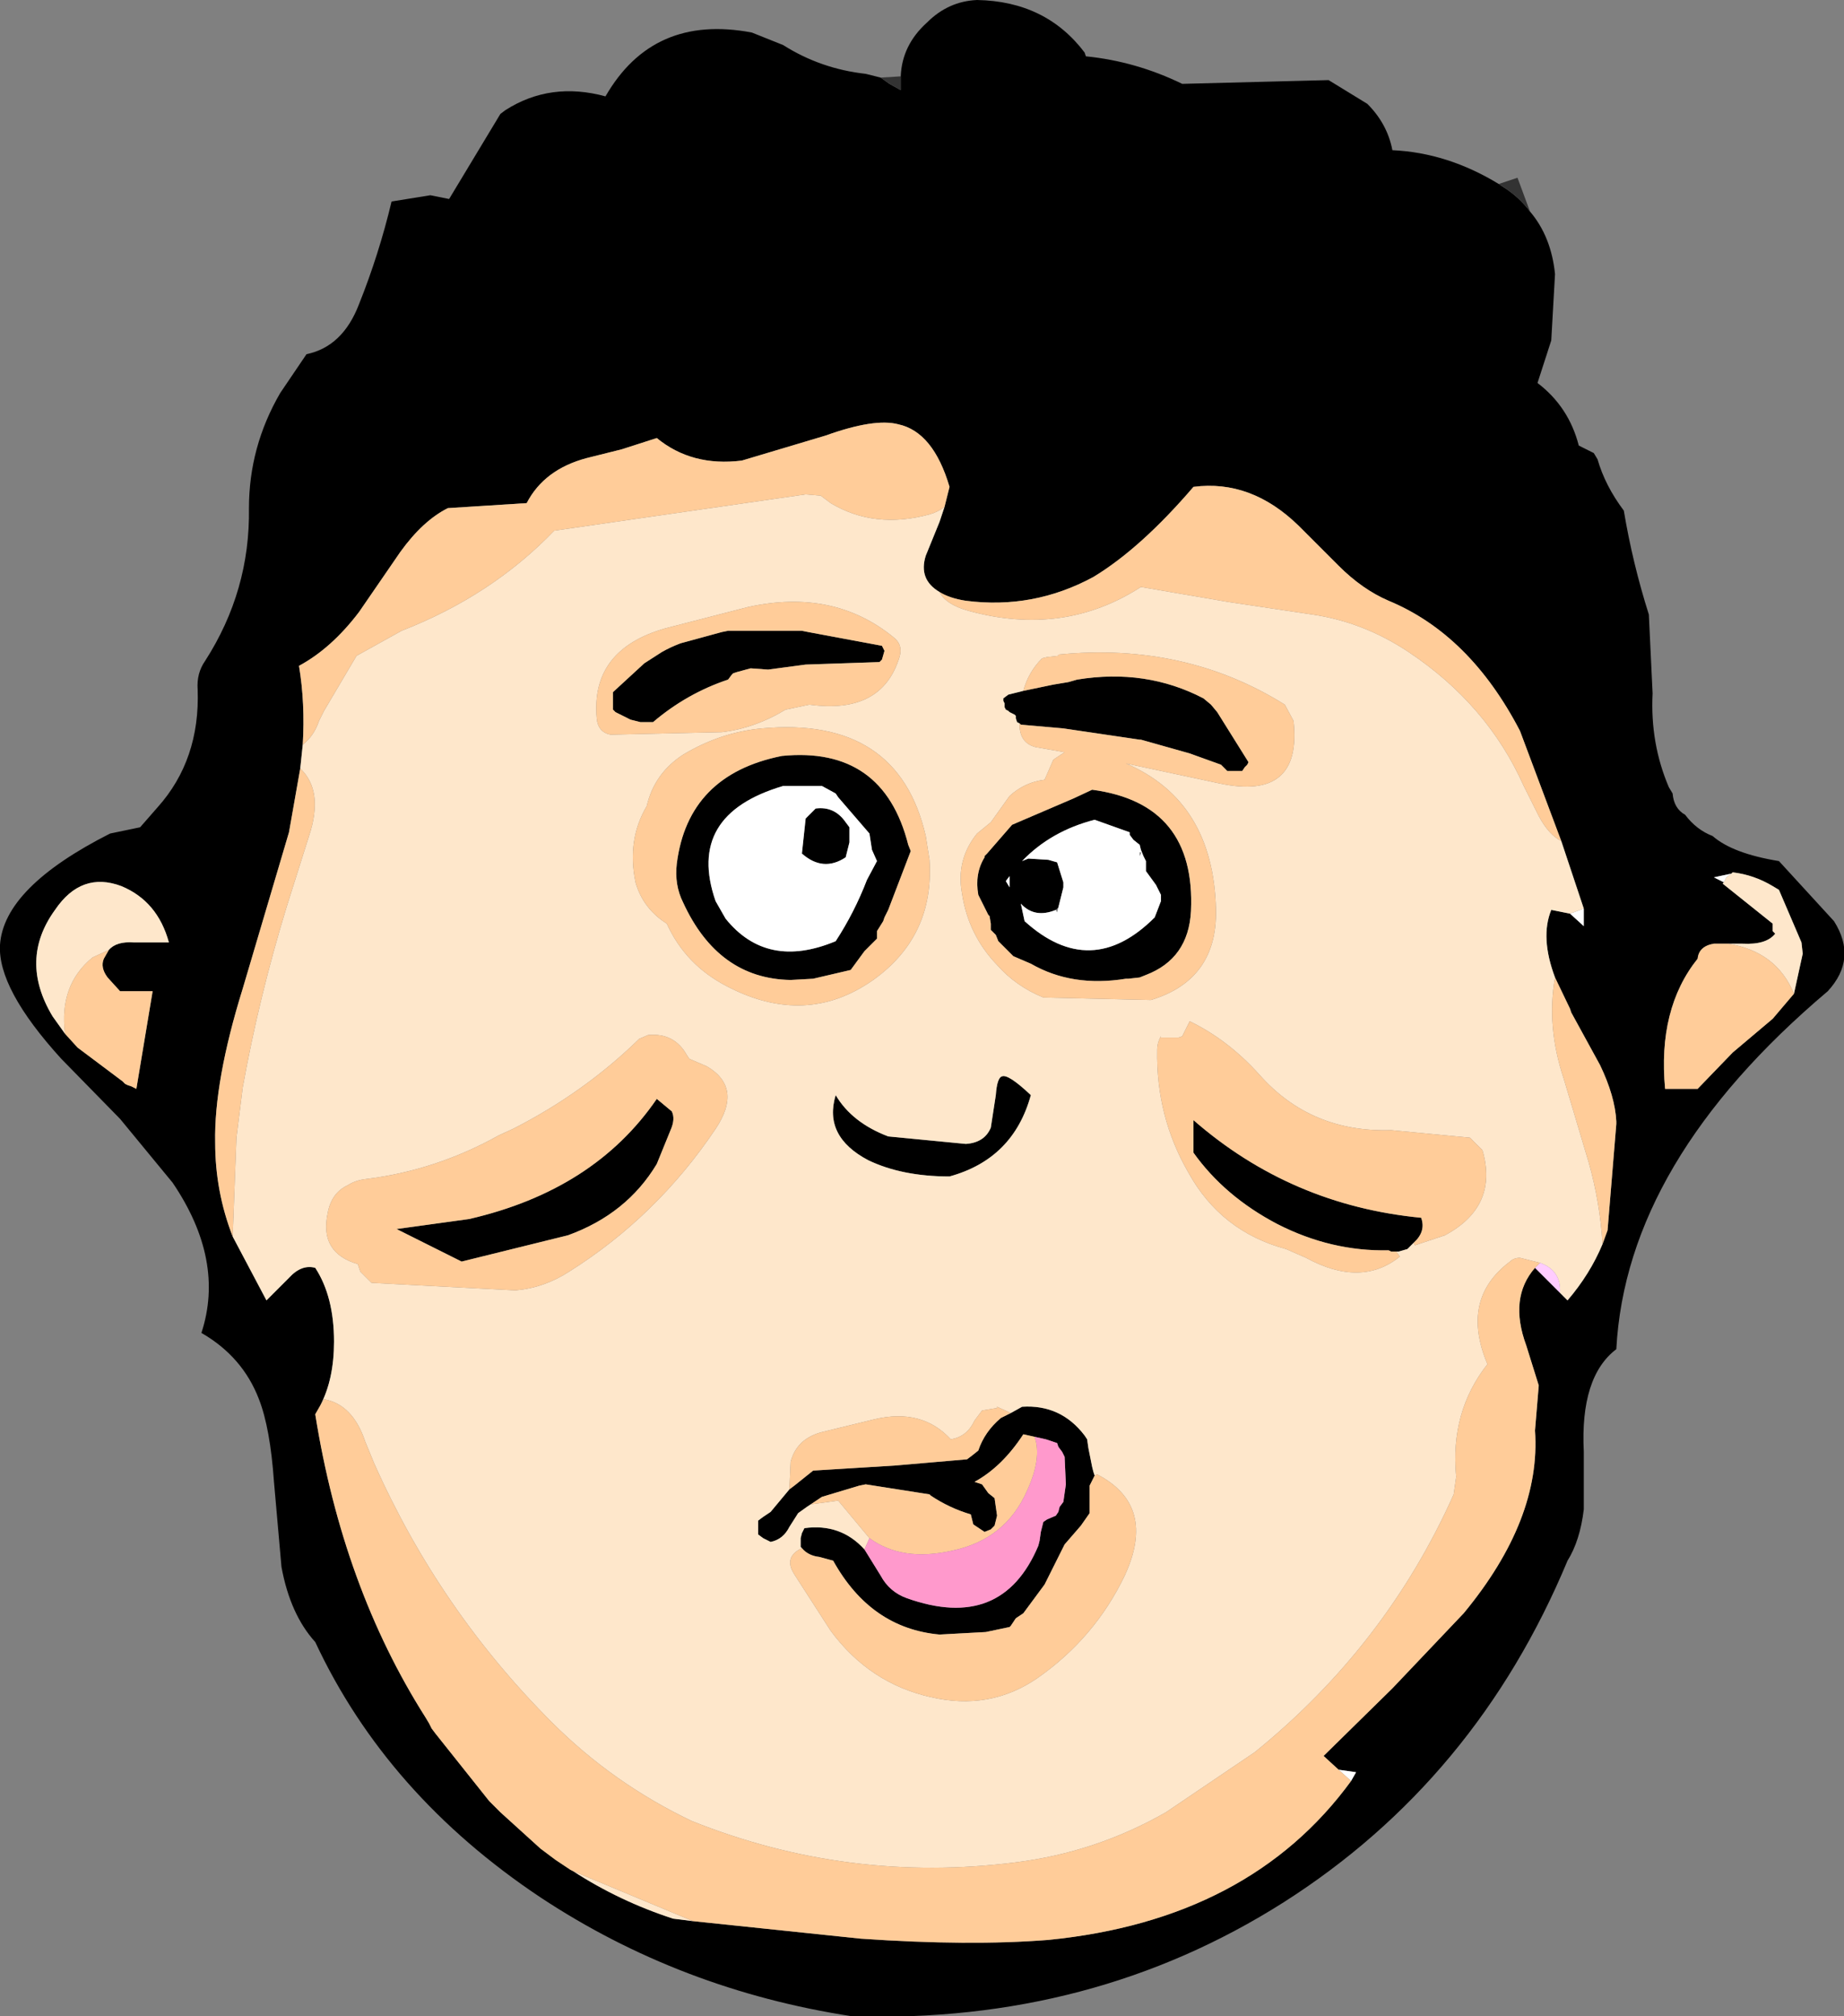 <?xml version="1.0" encoding="UTF-8" standalone="no"?>
<svg xmlns:xlink="http://www.w3.org/1999/xlink" height="80.55px" width="73.7px" xmlns="http://www.w3.org/2000/svg">
  <rect width="100%" height="100%" fill="#808080" stroke="none"/>
  <g transform="matrix(1.0, 0.0, 0.0, 1.0, 36.9, 41.25)">
    <path d="M23.0 -33.9 L23.15 -33.8 Q23.8 -33.4 24.25 -32.8 25.1 -31.8 25.25 -30.3 L25.1 -27.65 24.55 -25.95 Q25.8 -25.0 26.2 -23.45 L26.8 -23.15 26.95 -22.9 Q27.25 -21.85 28.0 -20.85 28.35 -18.75 29.0 -16.7 L29.15 -13.55 Q29.05 -11.55 29.8 -9.8 L29.95 -9.55 Q30.0 -8.95 30.45 -8.7 30.9 -8.1 31.55 -7.85 32.35 -7.15 34.2 -6.85 L36.4 -4.45 Q37.35 -2.95 36.15 -1.65 28.1 5.15 27.7 12.65 26.25 13.75 26.4 16.75 L26.4 19.05 Q26.25 20.3 25.75 21.1 22.1 29.85 14.4 34.75 6.75 39.6 -2.85 39.3 -9.7 38.25 -15.3 34.55 -21.45 30.45 -24.3 24.35 -25.3 23.25 -25.65 21.35 L-25.95 17.95 Q-26.1 15.8 -26.55 14.65 -27.2 12.95 -28.85 12.0 -27.9 9.1 -30.0 6.0 L-32.1 3.45 -34.45 1.05 Q-37.0 -1.75 -36.9 -3.5 -36.75 -5.8 -32.5 -7.95 L-31.3 -8.2 -30.6 -9.0 Q-28.9 -10.9 -29.0 -13.7 -29.05 -14.35 -28.7 -14.85 -26.9 -17.65 -26.95 -20.95 -26.95 -23.4 -25.7 -25.55 L-24.65 -27.1 Q-23.2 -27.4 -22.55 -29.1 -21.75 -31.1 -21.25 -33.2 L-19.7 -33.45 -18.95 -33.3 -16.9 -36.7 -16.7 -36.85 Q-14.9 -38.0 -12.7 -37.4 -10.8 -40.7 -6.85 -39.95 L-5.6 -39.45 Q-4.1 -38.5 -2.3 -38.3 L-1.7 -38.15 -1.35 -37.9 -0.9 -37.65 -0.9 -38.2 Q-0.85 -39.45 0.15 -40.35 1.0 -41.2 2.15 -41.25 4.9 -41.2 6.45 -39.15 L6.5 -39.0 Q8.5 -38.8 10.35 -37.9 L16.2 -38.05 17.75 -37.1 Q18.55 -36.3 18.75 -35.25 20.95 -35.15 23.0 -33.9 M0.65 -17.6 Q-0.2 -18.1 0.1 -19.05 L0.65 -20.4 0.85 -21.0 1.05 -21.8 Q0.4 -24.0 -1.0 -24.3 -1.95 -24.55 -3.9 -23.85 L-7.25 -22.85 Q-9.25 -22.6 -10.65 -23.75 L-12.05 -23.3 -13.45 -22.95 Q-15.15 -22.5 -15.85 -21.15 L-19.0 -20.95 Q-20.0 -20.45 -20.9 -19.2 L-22.55 -16.8 Q-23.65 -15.35 -24.95 -14.65 -24.7 -13.15 -24.8 -11.5 L-24.9 -10.55 -25.35 -8.0 -27.2 -1.75 Q-28.35 1.95 -28.3 4.4 -28.3 6.35 -27.6 8.15 L-26.25 10.7 -25.35 9.8 Q-24.85 9.25 -24.3 9.4 -23.55 10.55 -23.55 12.35 -23.55 13.85 -24.1 14.9 L-24.3 15.25 Q-23.2 22.15 -19.9 27.35 L-19.75 27.6 -19.65 27.8 -19.5 28.0 -17.35 30.7 -16.9 31.15 -15.3 32.6 -14.7 33.05 -14.1 33.45 -14.0 33.5 Q-12.15 34.7 -10.0 35.4 L-9.2 35.5 -2.5 36.2 Q1.85 36.5 5.0 36.25 13.05 35.45 17.1 29.9 L17.3 29.55 16.6 29.45 16.0 28.9 18.75 26.2 21.6 23.2 Q24.7 19.45 24.45 15.9 L24.6 14.1 24.1 12.5 Q23.4 10.6 24.45 9.4 L25.45 10.4 25.75 10.7 Q26.65 9.65 27.15 8.45 L27.35 7.9 27.7 3.65 27.7 3.55 Q27.65 2.55 27.05 1.3 L25.9 -0.8 25.85 -0.95 25.25 -2.2 Q24.65 -3.8 25.1 -4.9 L25.85 -4.75 26.4 -4.25 26.4 -4.9 26.4 -4.95 25.5 -7.65 23.85 -12.05 Q21.85 -15.9 18.6 -17.25 17.55 -17.7 16.6 -18.65 L15.0 -20.25 Q13.1 -22.1 10.8 -21.8 8.7 -19.35 6.8 -18.2 4.4 -16.9 1.7 -17.25 1.05 -17.35 0.65 -17.6 M4.0 -13.65 L5.2 -13.9 5.8 -14.0 6.15 -14.1 Q8.9 -14.55 11.2 -13.35 L11.5 -13.1 11.75 -12.8 13.0 -10.8 12.95 -10.7 12.85 -10.6 12.75 -10.45 12.15 -10.45 12.0 -10.6 11.9 -10.7 10.65 -11.15 8.7 -11.7 8.65 -11.7 5.6 -12.15 3.9 -12.3 3.85 -12.35 3.75 -12.4 3.7 -12.55 3.7 -12.65 3.65 -12.7 3.45 -12.8 3.4 -12.85 3.3 -12.9 3.25 -13.0 3.25 -13.15 3.2 -13.25 3.2 -13.35 3.4 -13.5 4.0 -13.65 M6.75 -9.7 Q10.9 -9.15 10.7 -4.85 10.6 -2.95 8.9 -2.3 L8.65 -2.2 8.2 -2.15 8.1 -2.15 Q5.95 -1.8 4.3 -2.75 L3.6 -3.05 3.45 -3.2 3.0 -3.65 2.9 -3.9 2.7 -4.1 2.7 -4.3 2.7 -4.35 2.65 -4.65 2.6 -4.7 2.3 -5.3 2.2 -5.5 Q2.05 -6.35 2.45 -7.0 L2.45 -7.05 2.55 -7.15 3.55 -8.3 6.0 -9.35 6.75 -9.7 M5.3 -4.9 Q4.45 -4.55 3.9 -5.15 L4.05 -4.45 Q6.7 -2.05 9.25 -4.6 L9.5 -5.25 9.5 -5.5 9.3 -5.9 8.9 -6.45 8.9 -6.65 8.9 -6.85 8.8 -7.05 8.7 -7.3 8.65 -7.5 8.4 -7.7 8.25 -7.9 8.25 -8.0 6.85 -8.5 Q5.1 -8.05 3.95 -6.85 L4.2 -6.95 5.0 -6.9 5.35 -6.8 5.6 -6.0 5.6 -5.8 5.4 -5.0 5.3 -4.9 M3.45 -6.15 L3.45 -6.25 3.3 -6.05 3.45 -5.8 3.45 -5.95 3.45 -6.15 M19.6 8.4 L19.5 8.5 19.35 8.65 19.0 8.75 18.9 8.75 18.75 8.75 18.7 8.75 18.6 8.7 Q16.3 8.75 14.15 7.65 12.05 6.55 10.8 4.8 L10.8 3.5 Q14.7 6.9 19.9 7.4 20.1 7.95 19.6 8.4 M32.3 -6.35 L31.6 -6.2 32.0 -6.0 31.95 -5.95 33.95 -4.35 33.95 -4.2 33.95 -4.05 34.05 -3.95 Q33.7 -3.5 32.75 -3.55 L32.15 -3.55 31.6 -3.55 Q31.0 -3.45 30.95 -2.95 29.35 -0.95 29.65 2.25 L30.95 2.25 32.35 0.8 33.95 -0.55 34.8 -1.55 35.15 -3.15 35.1 -3.6 34.2 -5.7 33.95 -5.85 Q33.2 -6.3 32.35 -6.4 L32.3 -6.35 M1.05 5.75 Q-0.85 5.75 -2.2 5.1 -4.0 4.15 -3.5 2.5 -2.85 3.6 -1.4 4.15 L1.7 4.45 Q2.45 4.4 2.7 3.8 L2.9 2.5 Q2.95 1.8 3.15 1.75 3.4 1.65 4.3 2.5 3.6 5.05 1.05 5.75 M3.5 15.2 L3.95 14.95 Q5.5 14.85 6.45 16.1 L6.55 16.25 6.6 16.6 6.75 17.35 6.8 17.55 6.85 17.7 6.75 17.9 6.65 18.1 6.65 18.45 6.65 19.0 6.65 19.2 6.3 19.7 5.65 20.45 4.85 22.05 4.0 23.2 3.7 23.4 3.6 23.55 3.5 23.7 3.45 23.75 2.5 23.95 0.65 24.05 Q-2.1 23.8 -3.6 21.1 L-4.15 20.95 Q-4.6 20.9 -4.85 20.6 L-4.9 20.55 -4.9 20.35 -4.9 20.2 -4.85 20.0 -4.75 19.8 Q-3.3 19.6 -2.35 20.65 L-1.7 21.7 Q-1.35 22.35 -0.65 22.6 3.15 23.95 4.6 20.5 L4.65 20.3 4.7 19.95 4.8 19.55 4.95 19.45 5.3 19.3 5.4 19.15 5.45 18.95 5.6 18.75 5.7 18.05 5.65 16.95 5.55 16.75 5.4 16.55 5.35 16.4 4.9 16.25 4.45 16.15 4.0 16.05 Q3.15 17.35 2.05 17.95 L2.35 18.05 2.6 18.4 2.85 18.6 2.95 19.3 2.85 19.7 2.75 19.8 2.7 19.85 2.45 19.95 2.0 19.65 1.95 19.45 1.9 19.25 Q1.05 19.0 0.3 18.5 L0.25 18.45 -2.3 18.05 -2.55 18.1 -4.05 18.55 -4.65 18.95 -5.0 19.2 -5.35 19.75 Q-5.6 20.25 -6.1 20.35 L-6.4 20.2 -6.6 20.05 -6.6 19.9 -6.6 19.7 -6.6 19.5 -6.4 19.35 -6.1 19.15 -5.35 18.25 -5.15 18.1 -4.4 17.5 -1.15 17.3 1.75 17.05 1.95 16.9 2.2 16.7 Q2.45 15.95 3.1 15.4 L3.5 15.2 M-32.55 -3.3 Q-32.25 -3.65 -31.55 -3.6 L-30.15 -3.6 Q-30.6 -5.25 -32.05 -5.85 -33.65 -6.45 -34.7 -4.9 -36.15 -2.9 -34.8 -0.65 L-34.3 0.05 -33.8 0.6 -32.0 1.95 -31.9 2.05 -31.8 2.1 -31.65 2.15 -31.55 2.2 -31.45 2.25 -30.8 -1.65 -32.1 -1.65 -32.6 -2.2 Q-32.9 -2.6 -32.75 -2.95 L-32.55 -3.3 M-7.6 -14.35 L-7.65 -14.3 -7.8 -14.1 Q-9.45 -13.55 -10.8 -12.4 L-11.3 -12.4 -11.7 -12.5 -12.3 -12.8 -12.4 -12.9 -12.4 -13.05 -12.4 -13.4 -12.4 -13.5 -12.4 -13.6 -11.15 -14.75 -10.45 -15.2 Q-10.1 -15.4 -9.7 -15.55 L-8.05 -16.0 -7.8 -16.05 -4.85 -16.05 -4.6 -16.0 -1.65 -15.45 -1.6 -15.35 -1.55 -15.25 -1.65 -14.9 -1.75 -14.8 -4.7 -14.7 -6.2 -14.5 -6.9 -14.55 -7.45 -14.4 -7.6 -14.35 M-4.05 -9.85 L-5.5 -9.85 -5.6 -9.85 Q-9.5 -8.7 -8.3 -5.25 L-7.9 -4.55 Q-6.25 -2.5 -3.5 -3.65 -2.75 -4.8 -2.25 -6.1 L-1.85 -6.85 -2.05 -7.3 -2.15 -7.95 -3.4 -9.4 -3.5 -9.55 -4.05 -9.85 M-4.3 -8.95 Q-3.55 -9.05 -3.1 -8.4 L-2.95 -8.2 -2.95 -7.6 -3.1 -7.0 Q-4.0 -6.4 -4.85 -7.15 L-4.7 -8.55 -4.3 -8.95 M-0.5 -7.25 L-1.4 -4.9 -1.55 -4.6 -1.6 -4.45 -1.85 -4.05 -1.85 -3.95 -1.85 -3.75 -2.35 -3.25 -2.9 -2.5 -4.4 -2.15 -5.3 -2.1 Q-8.2 -2.15 -9.6 -5.2 -9.95 -5.9 -9.85 -6.75 -9.4 -10.3 -5.65 -11.05 -1.6 -11.45 -0.6 -7.5 L-0.5 -7.25 M-10.1 3.9 L-10.65 5.25 Q-11.85 7.25 -14.2 8.1 L-18.45 9.15 -21.05 7.85 -18.15 7.45 Q-13.15 6.3 -10.65 2.65 L-10.05 3.15 Q-9.9 3.45 -10.1 3.9" fill="#000000" fill-rule="evenodd" stroke="none"/>
    <path d="M25.85 -4.75 L26.4 -4.95 26.4 -4.9 26.4 -4.25 25.85 -4.75 M5.4 -5.0 L5.6 -5.8 5.6 -6.0 5.35 -6.8 5.0 -6.9 4.2 -6.95 3.95 -6.85 Q5.1 -8.05 6.85 -8.5 L8.25 -8.0 8.25 -7.9 8.4 -7.7 8.65 -7.5 8.7 -7.3 8.8 -7.05 8.9 -6.85 8.9 -6.65 8.9 -6.45 9.3 -5.9 9.5 -5.5 9.5 -5.25 9.25 -4.6 Q6.7 -2.05 4.05 -4.45 L3.9 -5.15 Q4.45 -4.55 5.3 -4.9 L5.35 -4.8 5.4 -5.0 M8.65 -7.2 L8.65 -7.05 8.7 -7.15 8.7 -7.2 8.65 -7.2 M3.45 -6.15 L3.45 -5.95 3.45 -5.8 3.3 -6.05 3.45 -6.25 3.45 -6.15 M32.3 -6.35 L32.1 -6.2 32.0 -6.0 31.6 -6.2 32.3 -6.35 M16.6 29.45 L17.3 29.55 17.1 29.9 16.6 29.45 M-4.3 -8.95 L-4.7 -8.55 -4.85 -7.15 Q-4.0 -6.4 -3.1 -7.0 L-2.95 -7.6 -2.95 -8.2 -3.1 -8.4 Q-3.55 -9.05 -4.3 -8.95 M-4.05 -9.85 L-3.5 -9.55 -3.4 -9.4 -2.15 -7.95 -2.05 -7.3 -1.85 -6.85 -2.25 -6.1 Q-2.75 -4.8 -3.5 -3.65 -6.25 -2.5 -7.9 -4.55 L-8.3 -5.25 Q-9.5 -8.7 -5.6 -9.85 L-5.5 -9.85 -4.05 -9.85" fill="#ffffff" fill-rule="evenodd" stroke="none"/>
    <path d="M0.65 -17.6 Q0.9 -17.1 1.8 -16.85 5.6 -15.8 8.7 -17.8 L12.2 -17.2 15.55 -16.7 Q17.6 -16.4 19.4 -15.2 22.55 -13.1 24.0 -9.85 L24.6 -8.65 Q25.0 -7.9 25.5 -7.65 L26.4 -4.95 25.85 -4.75 25.1 -4.9 Q24.65 -3.8 25.25 -2.2 24.9 -0.25 25.6 1.85 L26.6 5.2 Q27.05 6.8 27.15 8.45 26.65 9.65 25.75 10.7 L25.45 10.4 Q25.5 9.5 24.65 9.2 L23.85 9.0 Q23.6 9.0 23.45 9.15 21.45 10.65 22.55 13.25 21.05 15.15 21.3 17.75 L21.2 18.45 Q18.5 24.5 13.25 28.75 L9.7 31.15 Q6.9 32.75 3.7 33.15 -3.0 34.0 -9.25 31.5 -12.4 30.0 -14.85 27.55 -19.35 23.05 -21.95 17.2 L-22.3 16.35 Q-22.8 14.85 -23.95 14.65 L-24.1 14.9 Q-23.55 13.85 -23.55 12.35 -23.55 10.55 -24.3 9.4 -24.85 9.25 -25.35 9.8 L-26.25 10.7 -27.6 8.15 -27.45 4.2 -27.2 2.2 Q-26.55 -1.4 -25.45 -5.0 L-24.55 -7.85 Q-23.95 -9.65 -24.9 -10.55 L-24.8 -11.5 Q-24.35 -11.85 -24.15 -12.45 L-23.95 -12.85 -22.65 -15.05 -20.85 -16.05 Q-17.25 -17.45 -14.75 -20.05 L-4.7 -21.5 -4.1 -21.45 -3.7 -21.15 Q-1.95 -20.1 0.25 -20.7 0.6 -20.8 0.85 -21.0 L0.65 -20.4 0.1 -19.05 Q-0.2 -18.1 0.65 -17.6 M3.85 -12.35 L3.85 -12.2 Q3.9 -11.55 4.5 -11.4 L5.65 -11.2 5.2 -10.9 4.85 -10.1 Q4.05 -10.0 3.45 -9.45 L2.7 -8.4 2.15 -7.95 Q1.3 -6.9 1.55 -5.55 1.8 -3.9 2.95 -2.7 3.7 -1.85 4.8 -1.4 L9.1 -1.3 Q11.75 -2.1 11.7 -4.9 11.6 -9.25 8.1 -10.75 L11.85 -9.95 Q15.15 -9.25 14.8 -12.45 L14.45 -13.1 Q10.45 -15.6 5.4 -15.1 L5.4 -15.05 4.95 -15.0 4.75 -14.95 Q4.2 -14.4 4.0 -13.65 L3.4 -13.5 3.2 -13.35 3.2 -13.25 3.25 -13.15 3.25 -13.0 3.3 -12.9 3.4 -12.85 3.45 -12.8 3.65 -12.7 3.7 -12.65 3.7 -12.55 3.75 -12.4 3.85 -12.35 M0.25 -6.9 L0.1 -7.85 Q-1.0 -12.65 -6.45 -12.15 -8.1 -12.0 -9.6 -11.1 -10.75 -10.35 -11.05 -9.05 -11.85 -7.7 -11.5 -6.0 -11.2 -4.95 -10.25 -4.35 -9.5 -2.7 -7.85 -1.85 -4.7 -0.2 -2.0 -2.1 0.45 -3.85 0.25 -6.9 M19.6 8.4 L19.65 8.5 20.85 8.1 Q23.0 6.95 22.35 4.7 L21.85 4.2 18.7 3.9 Q15.5 4.0 13.45 1.7 12.2 0.3 10.65 -0.45 L10.35 0.15 10.2 0.2 9.7 0.2 9.5 0.2 9.5 0.15 Q9.35 0.4 9.35 0.7 9.3 3.35 10.6 5.6 11.9 7.95 14.5 8.65 L15.3 9.0 Q17.5 10.2 19.05 8.95 L18.9 8.75 19.0 8.75 19.35 8.65 19.5 8.5 19.6 8.4 M32.0 -6.0 L32.1 -6.2 32.3 -6.35 32.35 -6.4 Q33.2 -6.3 33.95 -5.85 L34.2 -5.7 35.1 -3.6 35.15 -3.15 34.8 -1.55 Q34.1 -3.25 32.15 -3.55 L32.75 -3.55 Q33.7 -3.5 34.05 -3.95 L33.95 -4.05 33.95 -4.2 33.95 -4.35 31.95 -5.95 32.0 -6.0 M-9.2 35.5 L-10.0 35.4 Q-12.15 34.7 -14.0 33.5 L-9.2 35.5 M6.85 17.7 L6.8 17.55 6.75 17.35 6.6 16.6 6.55 16.25 6.45 16.1 Q5.5 14.85 3.95 14.95 L3.5 15.2 2.95 14.95 2.95 15.0 2.35 15.1 2.05 15.5 Q1.75 16.15 1.1 16.25 -0.05 15.0 -1.95 15.45 L-4.0 15.95 Q-5.05 16.2 -5.3 17.15 L-5.35 18.25 -6.1 19.15 -6.4 19.35 -6.6 19.5 -6.6 19.7 -6.6 19.9 -6.6 20.05 -6.4 20.2 -6.1 20.35 Q-5.6 20.25 -5.35 19.75 L-5.0 19.2 -4.65 18.95 -4.05 18.55 -4.5 18.85 -3.4 18.7 -2.15 20.2 -2.35 20.65 Q-3.3 19.6 -4.75 19.8 L-4.85 20.0 -4.9 20.2 -4.9 20.35 -4.9 20.55 -4.85 20.6 Q-5.6 20.95 -5.15 21.65 L-3.7 23.9 Q-2.15 26.0 0.3 26.55 2.65 27.1 4.55 25.8 6.85 24.2 8.05 21.7 9.35 18.9 6.95 17.65 L6.85 17.7 M1.05 5.75 Q3.6 5.05 4.3 2.5 3.4 1.65 3.15 1.75 2.95 1.8 2.9 2.5 L2.7 3.8 Q2.45 4.4 1.7 4.45 L-1.4 4.15 Q-2.85 3.6 -3.5 2.5 -4.0 4.15 -2.2 5.1 -0.85 5.75 1.05 5.75 M-32.55 -3.3 L-33.2 -3.0 Q-34.55 -1.9 -34.3 0.05 L-34.8 -0.65 Q-36.15 -2.9 -34.7 -4.9 -33.65 -6.45 -32.05 -5.85 -30.6 -5.25 -30.15 -3.6 L-31.55 -3.6 Q-32.25 -3.65 -32.55 -3.3 M-0.95 -15.0 Q-0.8 -15.5 -1.2 -15.8 -3.6 -17.75 -7.0 -17.0 L-10.3 -16.15 Q-13.3 -15.3 -13.05 -12.55 -13.0 -12.0 -12.5 -11.9 L-8.05 -12.0 Q-6.75 -12.15 -5.5 -12.9 L-4.55 -13.1 Q-1.65 -12.7 -0.95 -15.0 M-8.65 1.35 L-9.35 1.05 -9.45 0.9 Q-9.95 0.0 -11.0 0.1 L-11.35 0.25 Q-13.55 2.4 -16.4 3.85 L-16.95 4.1 Q-19.45 5.5 -22.25 5.85 -22.7 5.9 -23.0 6.1 -23.65 6.4 -23.8 7.2 -24.15 8.8 -22.6 9.25 L-22.5 9.55 -22.05 10.0 -16.3 10.3 Q-15.15 10.2 -14.15 9.55 -10.65 7.35 -8.3 3.85 -7.2 2.2 -8.65 1.35" fill="#fee7cb" fill-rule="evenodd" stroke="none"/>
    <path d="M23.0 -33.9 L23.75 -34.15 24.25 -32.8 Q23.8 -33.4 23.15 -33.8 L23.0 -33.9 M-1.7 -38.15 L-0.9 -38.2 -0.9 -37.65 -1.35 -37.9 -1.7 -38.15" fill="#333333" fill-rule="evenodd" stroke="none"/>
    <path d="M24.65 9.2 Q25.5 9.5 25.45 10.4 L24.45 9.4 24.65 9.2" fill="#ffccff" fill-rule="evenodd" stroke="none"/>
    <path d="M25.5 -7.65 Q25.0 -7.9 24.6 -8.65 L24.0 -9.85 Q22.55 -13.1 19.4 -15.2 17.6 -16.4 15.55 -16.7 L12.2 -17.2 8.7 -17.8 Q5.6 -15.8 1.8 -16.85 0.9 -17.1 0.65 -17.6 1.05 -17.35 1.7 -17.25 4.4 -16.9 6.8 -18.2 8.7 -19.35 10.8 -21.8 13.1 -22.1 15.0 -20.25 L16.6 -18.65 Q17.55 -17.7 18.6 -17.25 21.85 -15.9 23.85 -12.05 L25.5 -7.65 M0.85 -21.0 Q0.6 -20.8 0.25 -20.7 -1.95 -20.1 -3.7 -21.15 L-4.1 -21.45 -4.7 -21.5 -14.75 -20.05 Q-17.25 -17.45 -20.85 -16.05 L-22.65 -15.05 -23.95 -12.85 -24.15 -12.45 Q-24.35 -11.85 -24.8 -11.5 -24.7 -13.15 -24.95 -14.65 -23.65 -15.35 -22.55 -16.8 L-20.9 -19.2 Q-20.0 -20.45 -19.0 -20.95 L-15.85 -21.15 Q-15.15 -22.5 -13.45 -22.95 L-12.05 -23.3 -10.65 -23.75 Q-9.25 -22.6 -7.25 -22.85 L-3.9 -23.85 Q-1.95 -24.55 -1.0 -24.3 0.4 -24.0 1.05 -21.8 L0.85 -21.0 M-24.9 -10.55 Q-23.95 -9.65 -24.55 -7.85 L-25.45 -5.0 Q-26.55 -1.4 -27.2 2.2 L-27.45 4.2 -27.6 8.15 Q-28.3 6.35 -28.3 4.4 -28.35 1.95 -27.2 -1.75 L-25.35 -8.0 -24.9 -10.55 M-24.1 14.9 L-23.95 14.65 Q-22.8 14.85 -22.3 16.35 L-21.95 17.2 Q-19.35 23.05 -14.85 27.55 -12.4 30.0 -9.25 31.5 -3.0 34.0 3.7 33.15 6.9 32.75 9.7 31.15 L13.25 28.75 Q18.5 24.5 21.2 18.45 L21.3 17.75 Q21.05 15.15 22.55 13.25 21.45 10.65 23.45 9.15 23.6 9.0 23.85 9.0 L24.65 9.2 24.45 9.4 Q23.4 10.6 24.1 12.5 L24.6 14.1 24.45 15.9 Q24.7 19.45 21.6 23.2 L18.75 26.2 16.0 28.9 16.6 29.45 17.1 29.9 Q13.05 35.45 5.0 36.25 1.85 36.5 -2.5 36.2 L-9.2 35.5 -14.0 33.5 -14.1 33.45 -14.7 33.05 -15.3 32.6 -16.9 31.15 -17.35 30.7 -19.5 28.0 -19.65 27.8 -19.75 27.6 -19.9 27.35 Q-23.2 22.15 -24.3 15.25 L-24.1 14.9 M27.15 8.45 Q27.05 6.8 26.6 5.2 L25.6 1.85 Q24.9 -0.25 25.25 -2.2 L25.85 -0.95 25.9 -0.8 27.05 1.3 Q27.65 2.55 27.7 3.55 L27.7 3.65 27.35 7.9 27.15 8.45 M4.0 -13.65 Q4.2 -14.4 4.75 -14.95 L4.95 -15.0 5.4 -15.05 5.4 -15.1 Q10.45 -15.6 14.45 -13.1 L14.8 -12.45 Q15.15 -9.25 11.85 -9.95 L8.1 -10.75 Q11.6 -9.25 11.7 -4.9 11.75 -2.1 9.1 -1.3 L4.8 -1.4 Q3.7 -1.85 2.95 -2.7 1.8 -3.9 1.55 -5.55 1.3 -6.9 2.15 -7.95 L2.7 -8.4 3.45 -9.45 Q4.05 -10.0 4.85 -10.1 L5.2 -10.9 5.65 -11.2 4.5 -11.4 Q3.9 -11.55 3.85 -12.2 L3.85 -12.35 3.9 -12.3 5.6 -12.15 8.65 -11.7 8.7 -11.7 10.65 -11.15 11.9 -10.7 12.0 -10.6 12.15 -10.45 12.75 -10.45 12.85 -10.6 12.95 -10.7 13.0 -10.8 11.75 -12.8 11.5 -13.1 11.2 -13.35 Q8.9 -14.55 6.15 -14.1 L5.8 -14.0 5.2 -13.9 4.0 -13.65 M6.75 -9.7 L6.0 -9.35 3.55 -8.3 2.55 -7.15 2.45 -7.05 2.45 -7.0 Q2.05 -6.35 2.2 -5.5 L2.3 -5.3 2.6 -4.7 2.65 -4.65 2.7 -4.35 2.7 -4.3 2.7 -4.1 2.9 -3.9 3.0 -3.65 3.45 -3.2 3.6 -3.05 4.3 -2.75 Q5.95 -1.8 8.1 -2.15 L8.2 -2.15 8.65 -2.2 8.9 -2.3 Q10.6 -2.95 10.7 -4.85 10.9 -9.15 6.75 -9.7 M0.25 -6.9 Q0.45 -3.85 -2.0 -2.1 -4.7 -0.2 -7.85 -1.85 -9.5 -2.7 -10.25 -4.35 -11.2 -4.95 -11.5 -6.0 -11.85 -7.7 -11.05 -9.05 -10.75 -10.35 -9.6 -11.1 -8.1 -12.0 -6.45 -12.15 -1.0 -12.65 0.1 -7.85 L0.25 -6.9 M18.9 8.75 L19.05 8.95 Q17.5 10.2 15.3 9.0 L14.5 8.65 Q11.9 7.95 10.6 5.6 9.3 3.35 9.35 0.7 9.35 0.4 9.5 0.15 L9.5 0.2 9.7 0.2 10.2 0.2 10.35 0.15 10.65 -0.45 Q12.2 0.3 13.45 1.7 15.5 4.0 18.7 3.9 L21.85 4.2 22.35 4.7 Q23.0 6.95 20.85 8.1 L19.65 8.5 19.6 8.4 Q20.1 7.95 19.9 7.4 14.7 6.9 10.8 3.5 L10.8 4.8 Q12.05 6.55 14.15 7.65 16.3 8.75 18.6 8.7 L18.7 8.75 18.75 8.75 18.9 8.75 M32.15 -3.55 Q34.1 -3.25 34.8 -1.55 L33.95 -0.55 32.35 0.8 30.95 2.25 29.65 2.25 Q29.35 -0.95 30.95 -2.95 31.0 -3.45 31.6 -3.55 L32.15 -3.55 M6.85 17.7 L6.95 17.65 Q9.35 18.9 8.05 21.7 6.85 24.2 4.55 25.8 2.65 27.1 0.3 26.55 -2.15 26.0 -3.7 23.9 L-5.15 21.65 Q-5.6 20.95 -4.85 20.6 -4.6 20.9 -4.15 20.95 L-3.6 21.1 Q-2.1 23.8 0.65 24.05 L2.5 23.95 3.45 23.75 3.5 23.7 3.6 23.55 3.7 23.4 4.0 23.2 4.85 22.05 5.65 20.45 6.3 19.7 6.65 19.2 6.65 19.0 6.65 18.45 6.65 18.1 6.75 17.9 6.85 17.7 M-2.15 20.2 L-3.4 18.7 -4.5 18.85 -4.05 18.55 -2.55 18.1 -2.3 18.05 0.25 18.45 0.3 18.5 Q1.05 19.0 1.9 19.25 L1.95 19.45 2.0 19.65 2.45 19.95 2.7 19.85 2.75 19.8 2.85 19.7 2.95 19.3 2.85 18.6 2.6 18.4 2.35 18.05 2.05 17.95 Q3.15 17.35 4.0 16.05 L4.45 16.15 Q4.75 17.0 4.15 18.3 3.3 20.25 1.15 20.7 -0.85 21.15 -2.15 20.2 M-5.35 18.25 L-5.3 17.15 Q-5.05 16.2 -4.0 15.95 L-1.95 15.45 Q-0.05 15.0 1.1 16.25 1.75 16.15 2.05 15.5 L2.35 15.1 2.95 15.0 2.95 14.95 3.5 15.2 3.1 15.4 Q2.45 15.95 2.2 16.7 L1.95 16.9 1.75 17.05 -1.15 17.3 -4.4 17.5 -5.15 18.1 -5.35 18.25 M-34.3 0.05 Q-34.55 -1.9 -33.2 -3.0 L-32.55 -3.3 -32.75 -2.95 Q-32.9 -2.6 -32.6 -2.2 L-32.1 -1.65 -30.8 -1.65 -31.45 2.25 -31.55 2.2 -31.65 2.15 -31.8 2.1 -31.9 2.05 -32.0 1.95 -33.8 0.6 -34.3 0.05 M-7.6 -14.35 L-7.45 -14.4 -6.9 -14.55 -6.2 -14.5 -4.7 -14.7 -1.75 -14.8 -1.65 -14.9 -1.55 -15.25 -1.6 -15.35 -1.65 -15.45 -4.6 -16.0 -4.85 -16.05 -7.8 -16.05 -8.05 -16.0 -9.7 -15.55 Q-10.1 -15.4 -10.45 -15.2 L-11.15 -14.75 -12.4 -13.6 -12.4 -13.5 -12.4 -13.4 -12.4 -13.05 -12.4 -12.9 -12.3 -12.8 -11.7 -12.5 -11.3 -12.4 -10.8 -12.4 Q-9.45 -13.55 -7.8 -14.1 L-7.65 -14.3 -7.6 -14.35 M-0.95 -15.0 Q-1.65 -12.7 -4.55 -13.1 L-5.5 -12.9 Q-6.75 -12.15 -8.05 -12.0 L-12.5 -11.9 Q-13.0 -12.0 -13.05 -12.55 -13.3 -15.3 -10.3 -16.15 L-7.0 -17.0 Q-3.6 -17.75 -1.2 -15.8 -0.8 -15.5 -0.95 -15.0 M-10.1 3.9 Q-9.9 3.45 -10.05 3.15 L-10.65 2.65 Q-13.15 6.3 -18.15 7.45 L-21.05 7.85 -18.45 9.15 -14.2 8.1 Q-11.85 7.25 -10.65 5.25 L-10.1 3.9 M-0.5 -7.25 L-0.6 -7.5 Q-1.6 -11.45 -5.65 -11.05 -9.4 -10.3 -9.85 -6.75 -9.95 -5.9 -9.6 -5.2 -8.2 -2.15 -5.3 -2.1 L-4.4 -2.15 -2.9 -2.5 -2.35 -3.25 -1.85 -3.75 -1.85 -3.95 -1.85 -4.05 -1.6 -4.45 -1.55 -4.6 -1.4 -4.9 -0.5 -7.25 M-8.65 1.35 Q-7.2 2.2 -8.3 3.85 -10.65 7.35 -14.15 9.55 -15.15 10.2 -16.3 10.3 L-22.05 10.0 -22.5 9.55 -22.6 9.25 Q-24.15 8.8 -23.8 7.2 -23.65 6.4 -23.0 6.1 -22.7 5.9 -22.25 5.85 -19.45 5.5 -16.95 4.1 L-16.4 3.85 Q-13.55 2.4 -11.35 0.25 L-11.0 0.1 Q-9.95 0.0 -9.45 0.9 L-9.35 1.05 -8.65 1.35" fill="#ffcc99" fill-rule="evenodd" stroke="none"/>
    <path d="M-2.35 20.65 L-2.15 20.2 Q-0.85 21.15 1.15 20.7 3.3 20.25 4.15 18.3 4.75 17.0 4.45 16.15 L4.9 16.25 5.35 16.4 5.4 16.55 5.55 16.75 5.65 16.95 5.7 18.05 5.6 18.75 5.45 18.95 5.4 19.15 5.3 19.3 4.95 19.45 4.8 19.55 4.7 19.95 4.65 20.3 4.6 20.5 Q3.15 23.95 -0.65 22.6 -1.35 22.35 -1.7 21.7 L-2.35 20.65" fill="#ff99cc" fill-rule="evenodd" stroke="none"/>
  </g>
</svg>
